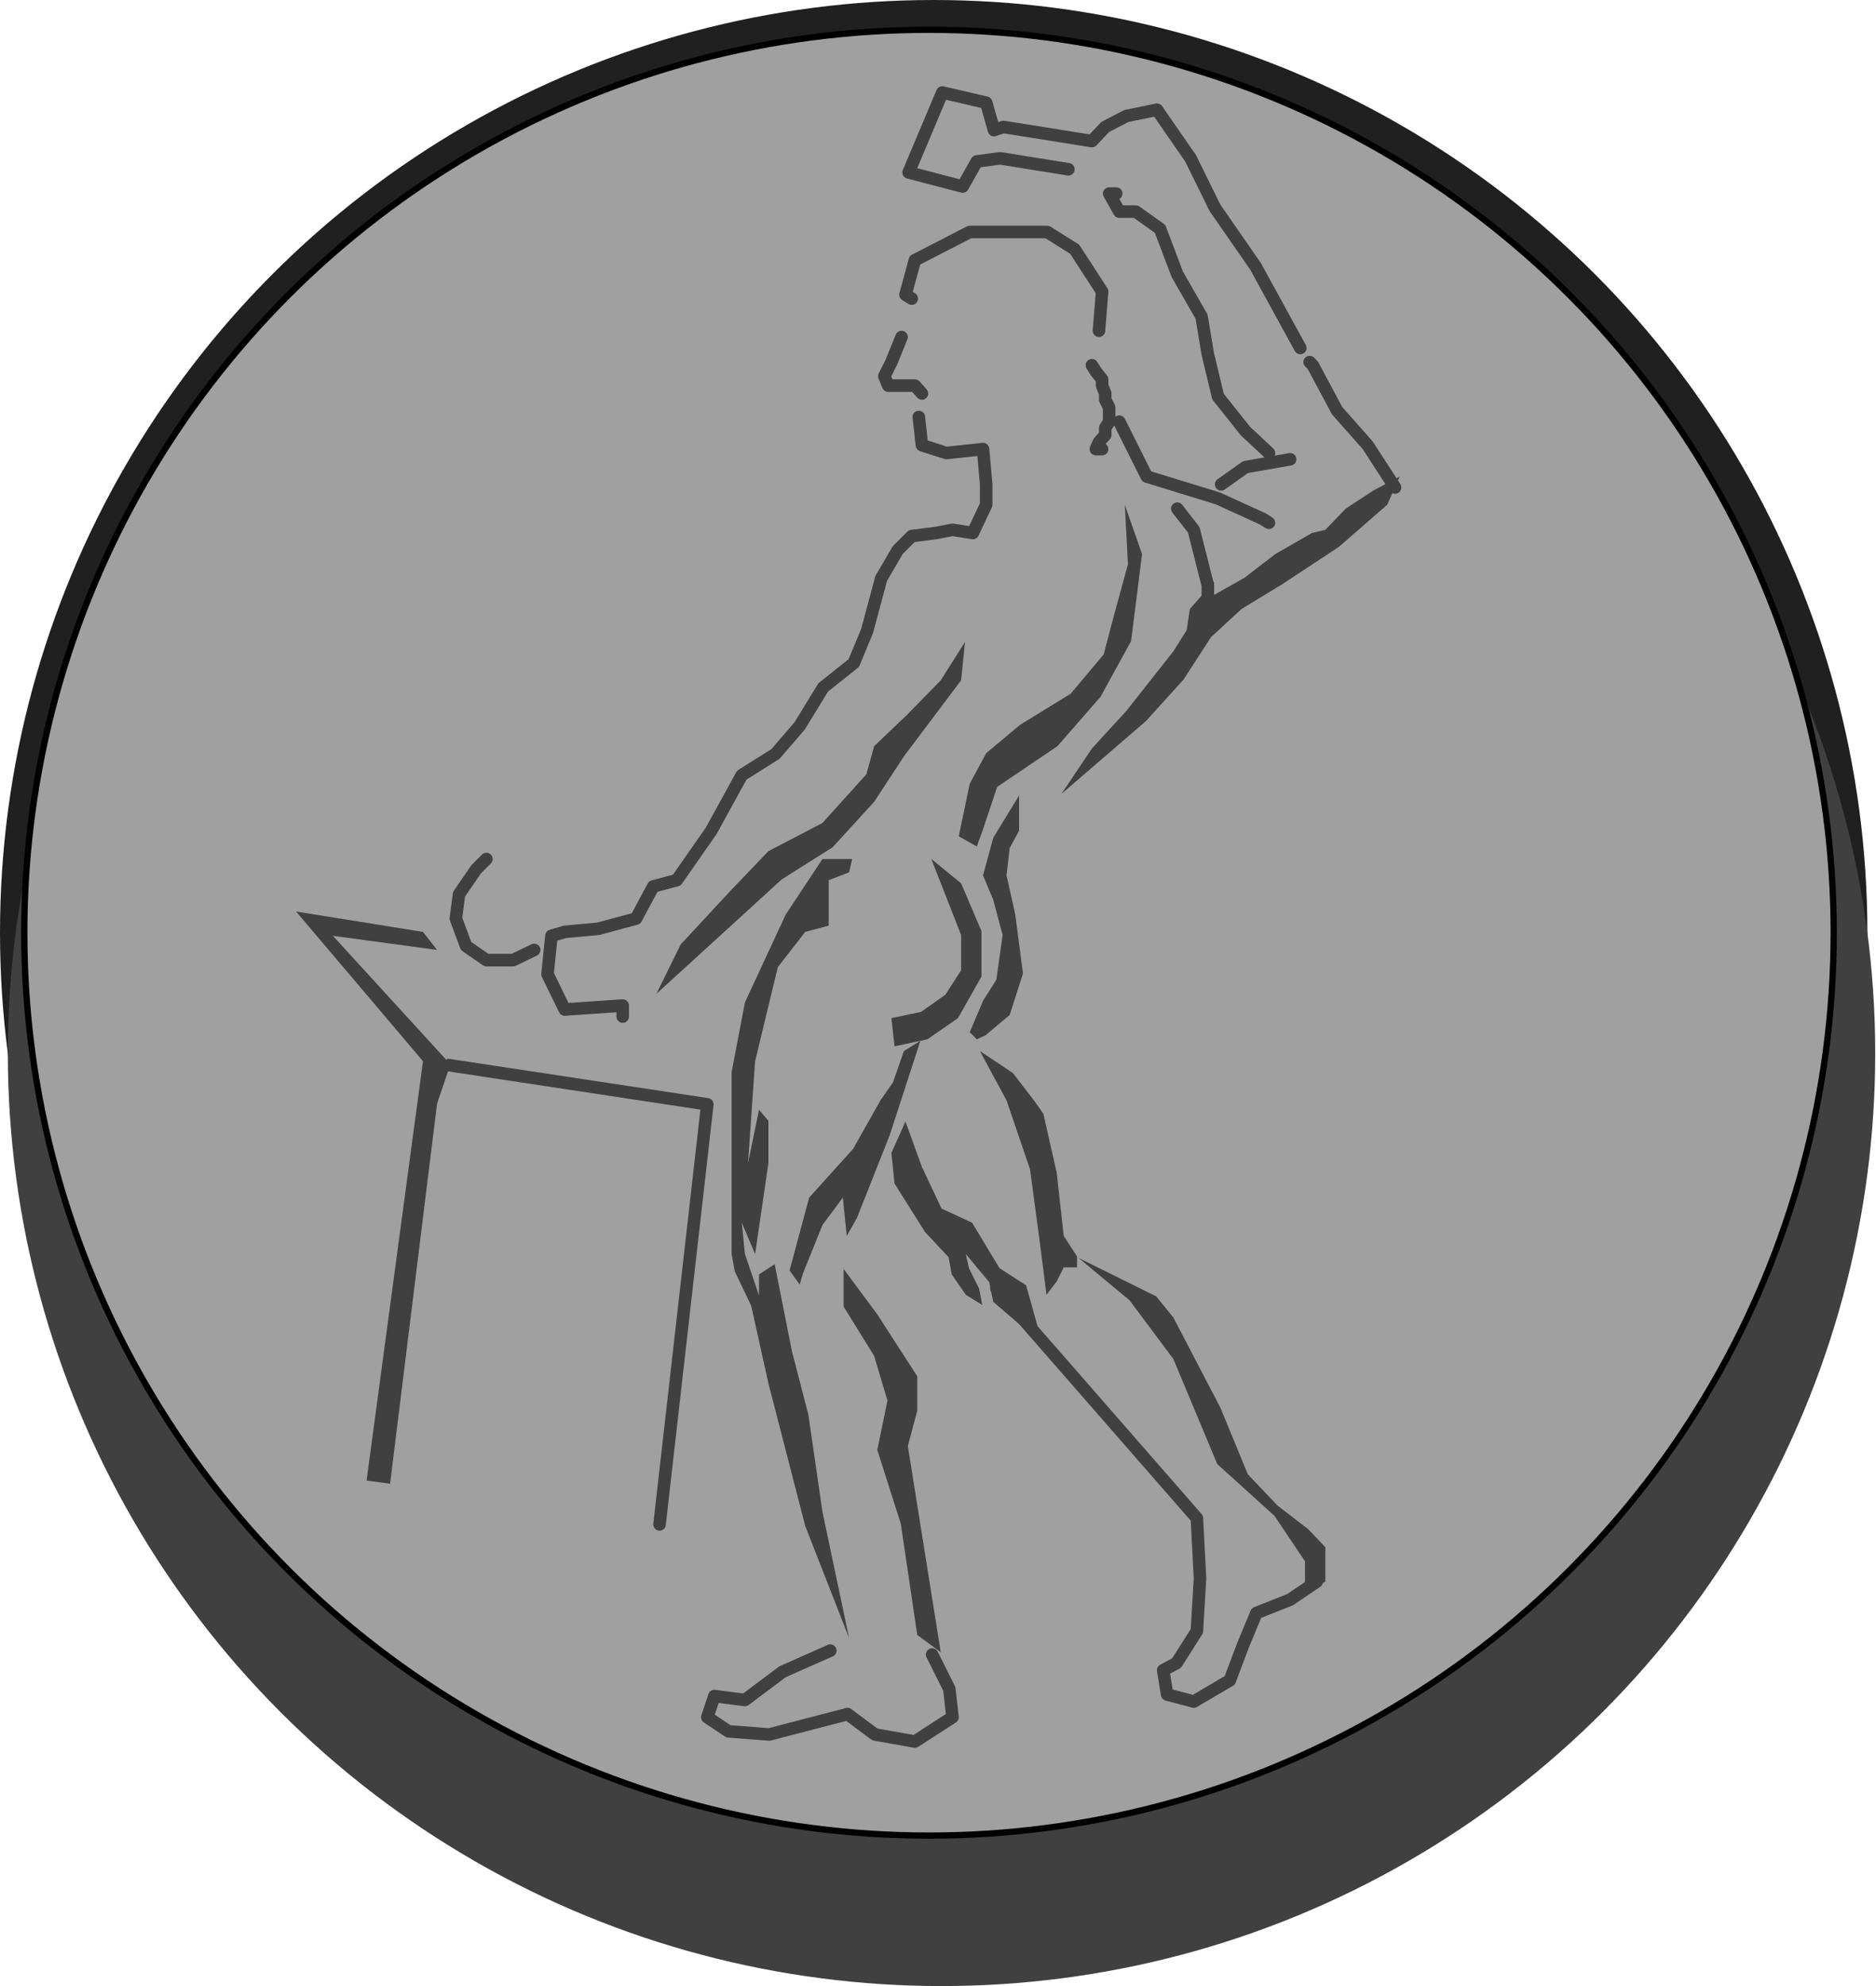 <svg xmlns="http://www.w3.org/2000/svg" width="399.167" height="422.333" fill-rule="evenodd" stroke-linecap="round" preserveAspectRatio="none" viewBox="0 0 2395 2534"><style>.pen1{stroke:none}.brush2{fill:#404040}.pen3{stroke:#404040;stroke-width:16;stroke-linejoin:round}</style><ellipse cx="1192" cy="1190" class="pen1" rx="1192" ry="1190" style="fill:#202020"/><ellipse cx="1202" cy="1344" class="pen1 brush2" rx="1192" ry="1190"/><ellipse cx="1186" cy="1190" rx="1155" ry="1152" style="stroke:#000;stroke-width:8;stroke-linejoin:round;fill:#a0a0a0"/><path d="m378 1163 162 191-72 535 30 4 60-485 17-50-150-164 133 18-18-23z" class="pen1 brush2"/><path fill="none" d="m842 1945 61-536-330-50m109-147-27 13h-34l-26-18-13-35 4-31 22-32 13-13m552-564 4 36 31 10 47-5 4 45v26l-17 36-26-4-21 4-31 4-18 18-21 36-18 67-17 41-39 31-30 49-31 36-43 27-39 71-44 63-30 8-22 41-48 13-43 4-17 5-5 49 22 45 74-5v14" class="pen3"/><path d="m838 1268 160-146 65-41 53-58 38-58 73-97 5-49-31 49-43 44-42 40-10 36-56 62-69 36-47 49-65 70z" class="pen1 brush2"/><path fill="none" d="m1394 466 5 8 8 10v8l4 10v8l5 10v18l-5 8v9l-8 9-4 9h8m22-35 35 70 91 28 57 26 8 5m-117-18 21 27 18 71v36" class="pen3"/><path d="m1355 1013 108-93 48-53 35-54 39-36 51-31 73-48 62-54 16-36-34 18-35 23-26 27-17 4-47 27-39 30-39 22v-17l-31 35-4 27-17 27-60 76-44 48z" class="pen1 brush2"/><path fill="none" d="m1781 622-35-54-39-44-31-58-4-4" class="pen3"/><path d="m1436 644 22 63-14 111-39 71-55 63-77 52-18 54-8 22-23-13 14-67 21-39 43-36 65-40 42-50 14-53 17-62zm-247 452 38 31 26 61v58l-30 53-39 27-42 9-4-36 38-8 31-22 20-31v-45z" class="pen1 brush2"/><path d="M1301 1015v45l-12 22-4 35 11 49 10 76-17 53-31 26-11 5-9-9 17-40 17-27 8-57-12-45-13-31 13-48zm-50 326 34 63 30 88 13 97 8 63 13-17 9-18h17v-14l-17-26-9-81-17-75-12-17-27-35zm126 264 65 54 56 75 56 134 73 66 39 58v40l26-14v-44l-22-23-39-30-38-40-35-85-35-67-25-48-22-27z" class="pen1 brush2"/><path fill="none" d="m1681 2018-34 23-43 17-17 41-17 45-46 27-34-9-5-31 17-9 26-41 4-67-4-77-256-293" class="pen3"/><path d="m1331 1715-21-75-34-22-35-58-39-18-25-53-21-58-18 40 4 39 39 62 30 32 4 22 18 26 21 13-4-21-13-26-4-18 30 36 5 25zm-254-96 43 58 51 79v44l-12 45 42 263-30-22-21-142-30-94 13-63-17-57-39-63zm98-291-39 120-42 106-13 23-5-49-26 35-25 62-4 14-13-18 25-93 56-62 35-62 16-23 14-40z" class="pen1 brush2"/><path d="m1084 2090-34-161-18-124-21-81-22-111-20 13v27l-18-53-4-40 17 40 17-116v-54l-12-14-14 68 9-130 29-120 35-45 30-8v-58l26-10 4-17h-38l-47 71-52 112-17 89v232l4 22 21 44 22 99 47 182z" class="pen1 brush2"/><path fill="none" d="m1403 422 4-50-35-54-35-22h-99l-70 36-12 44 8 5m-13 49-13 32-9 18 5 12h34l9 10m382 116 31-22 57-10m-27-8-30-28-35-44-13-54-8-48-31-54-22-58-31-22h-21l-13-23h9" class="pen3"/><path fill="none" d="m1660 444-57-104-52-75-31-63-43-62-39 8-27 14-17 18-113-18-12 4-10-35-56-13-43 102 69 18 18-32 30-4 87 14m-174 1895 22 44 4 36-48 31-51-9-35-26-100 26-52-4-27-18 9-27 39 5 48-36 61-27" class="pen3"/></svg>
